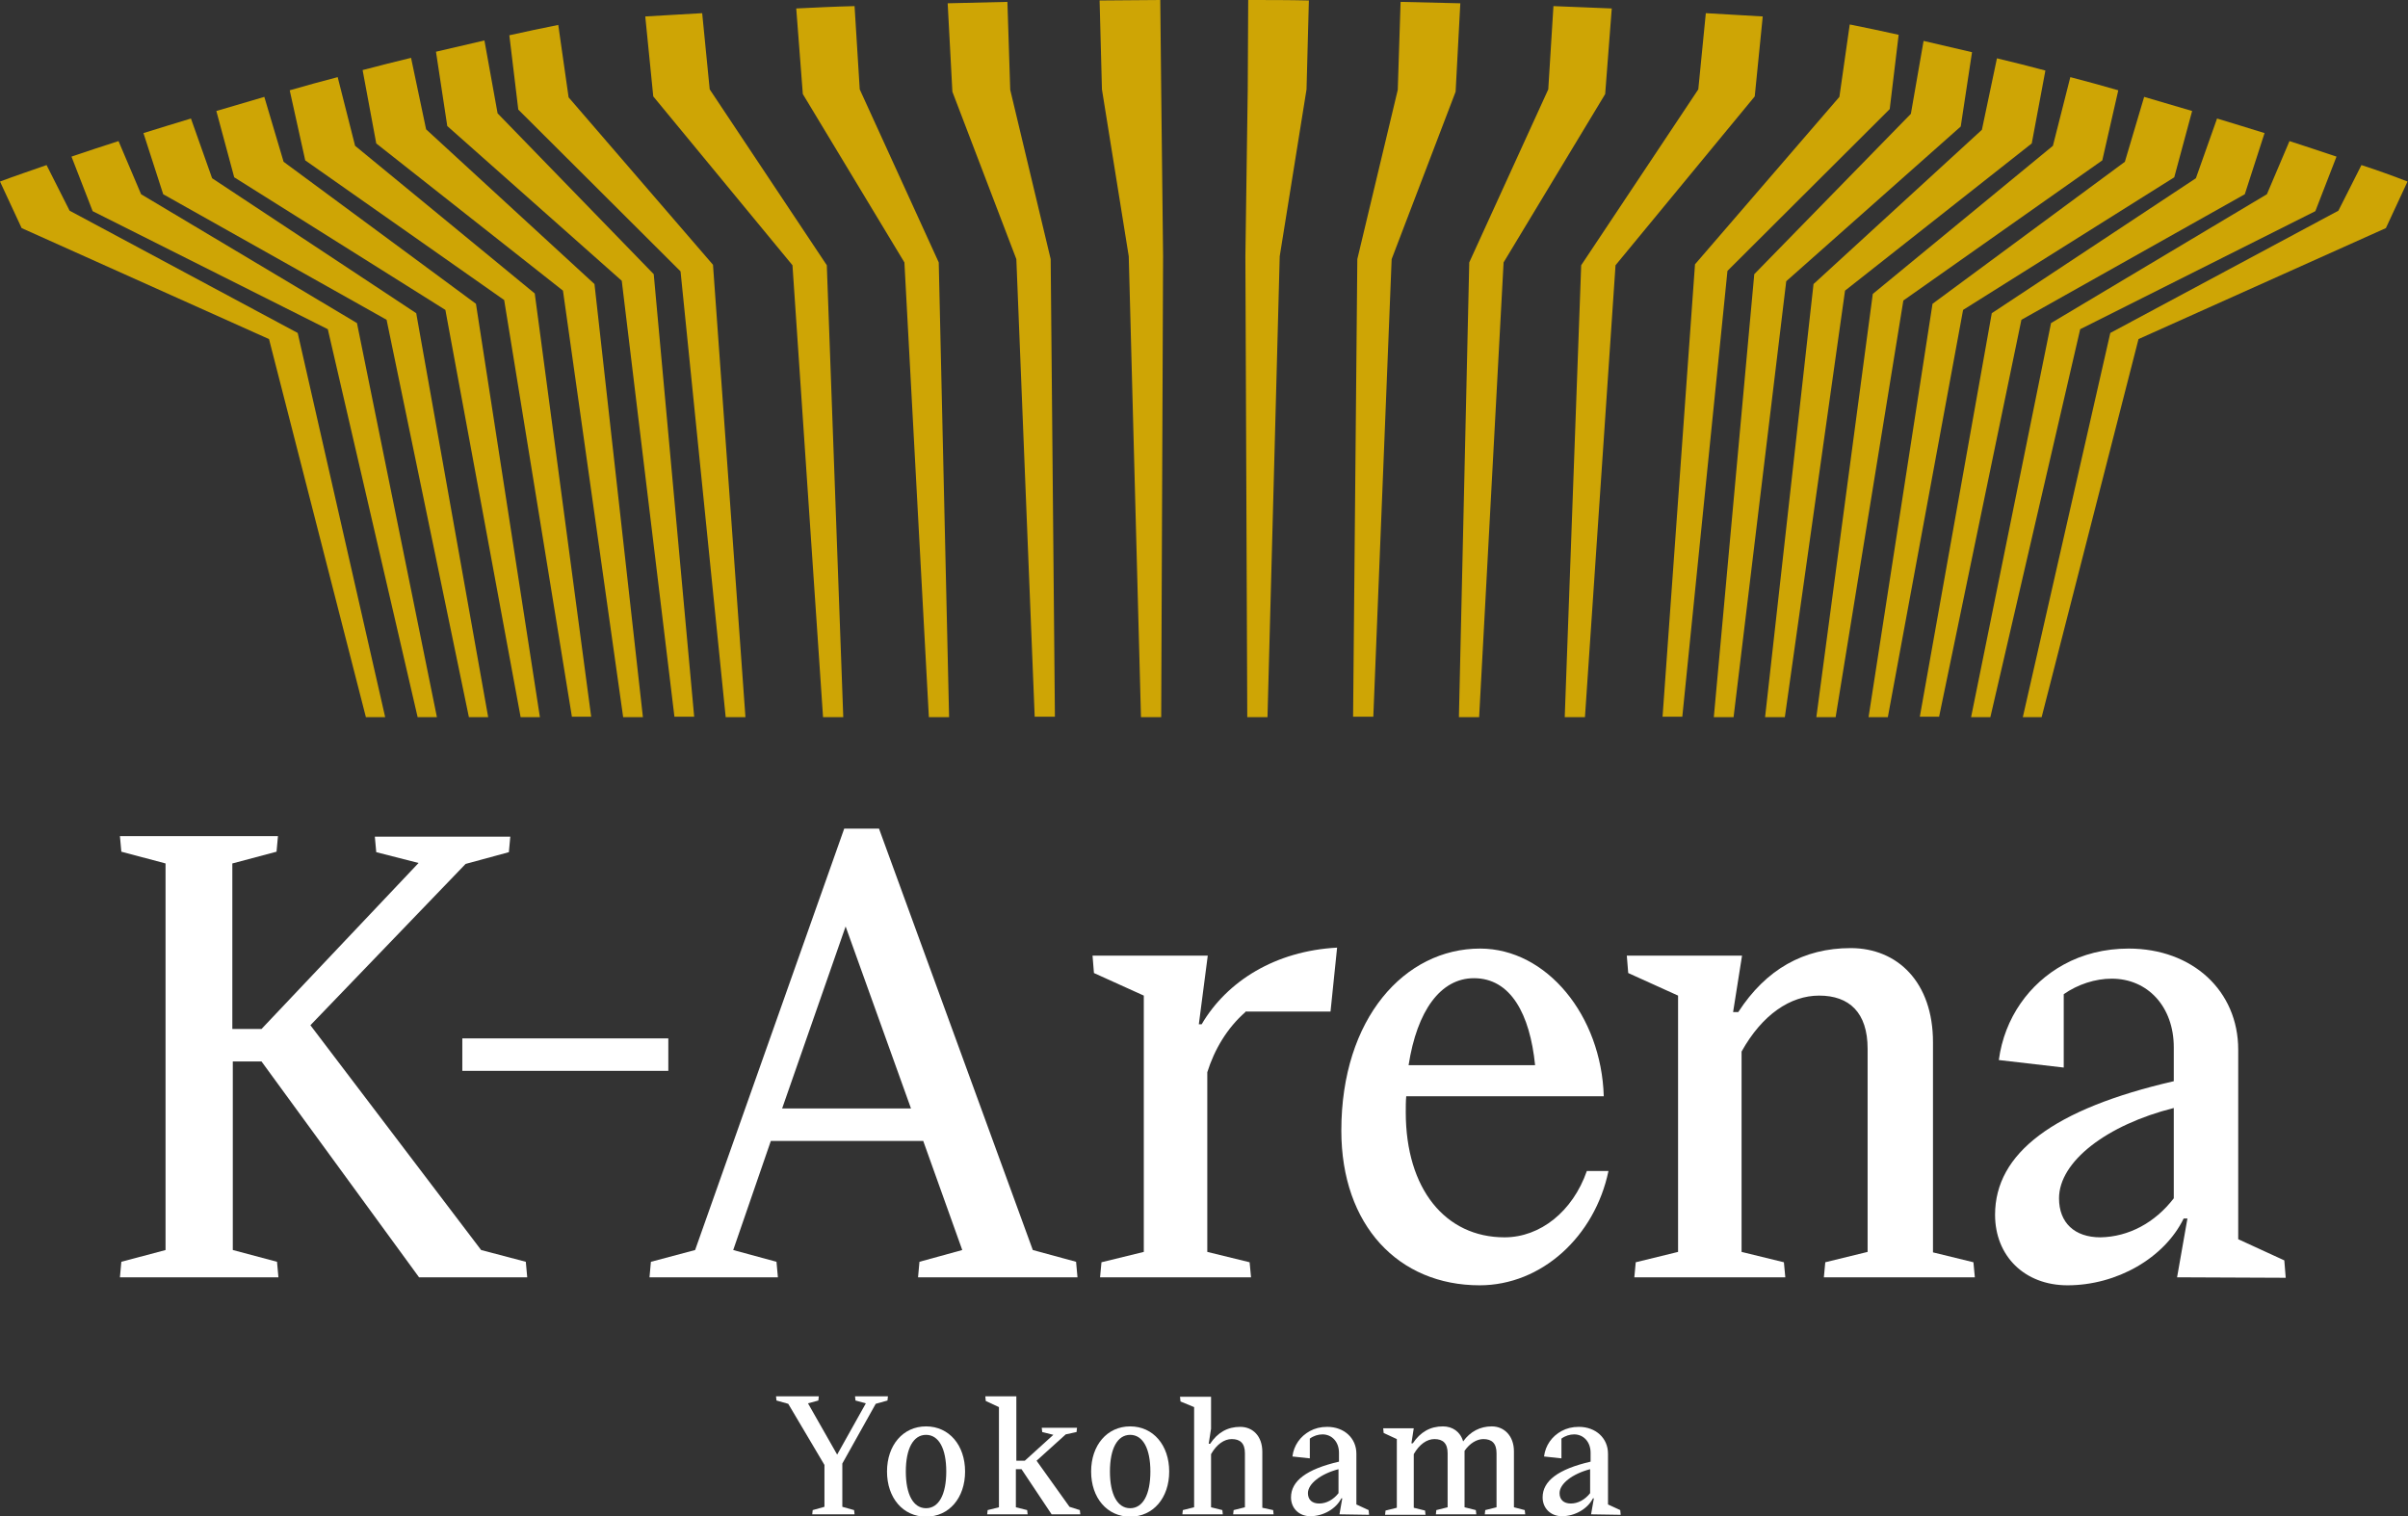 <?xml version="1.0" encoding="utf-8"?>
<!-- Generator: Adobe Illustrator 27.1.1, SVG Export Plug-In . SVG Version: 6.00 Build 0)  -->
<svg version="1.1" id="レイヤー_1" xmlns="http://www.w3.org/2000/svg" xmlns:xlink="http://www.w3.org/1999/xlink" x="0px"
	 y="0px" viewBox="0 0 512 322.4" style="enable-background:new 0 0 512 322.4;" xml:space="preserve">
<rect x="0" y="0" width="512" height="322.4" fill="#333333" stroke="none"/>
<style type="text/css">
	.st0{fill:#CEA505;}
	.st1{fill:#FFFFFF;}
</style>
<g id="contents">
	<g>
		<g>
			<path class="st0" d="M216.1,55.1l3.9,97.3h4.3l-0.9-97.3l-8.6-36l-0.6-18.7c-4.2,0.1-8.5,0.2-12.7,0.3l1,18.8L216.1,55.1
				L216.1,55.1z"/>
			<path class="st0" d="M132.2,59.7l11.2,92.7h4.2L139,58.3l-33.2-34.2L103,8.6c-3.4,0.8-6.8,1.6-10.3,2.4l2.4,15.8L132.2,59.7
				L132.2,59.7z"/>
			<path class="st0" d="M144.7,57.7l9.6,94.8h4.2l-6.9-96.2l-30.7-35.6l-2.2-15.4c-3.4,0.7-6.9,1.4-10.4,2.2l1.9,15.8
				C110.1,23.2,144.7,57.7,144.7,57.7z"/>
			<path class="st0" d="M192.3,55.8l5.2,96.7h4.3l-2.2-96.7L182.8,19l-1.1-17.7c-4.2,0.1-8.3,0.3-12.4,0.5l1.4,18.2L192.3,55.8
				L192.3,55.8z"/>
			<path class="st0" d="M119.7,61.8l12.8,90.7h4.2l-10.3-92.1L90.6,27.5l-3.2-15.2c-3.4,0.8-6.8,1.7-10.3,2.6L80,30.5L119.7,61.8
				L119.7,61.8z"/>
			<path class="st0" d="M168.5,56.4l6.5,96.1h4.3l-3.5-96.1L150.9,19l-1.6-16.2c-4.1,0.2-8.1,0.5-12.1,0.7l1.7,17L168.5,56.4
				L168.5,56.4z"/>
			<path class="st0" d="M107.2,63.8l14.4,88.6h4.1l-12-90L75.5,31l-3.7-14.6c-3.4,0.9-6.8,1.8-10.2,2.8l3.3,14.9L107.2,63.8
				L107.2,63.8z"/>
			<path class="st0" d="M94.7,65.9l16,86.6h4.1l-13.6-87.9L60.3,34.4l-4.1-13.8c-3.4,1-6.8,2-10.2,3l3.8,14.1L94.7,65.9L94.7,65.9z"
				/>
			<path class="st0" d="M57.2,72.1l20.6,80.4h4.1L63.3,70.8l-48.5-26l-4.9-9.7c-3.4,1.2-6.7,2.3-9.9,3.5l4.6,9.9L57.2,72.1z"/>
			<path class="st0" d="M502.1,35.1l-4.9,9.7l-48.5,26l-18.6,81.7h4l20.6-80.4l52.6-23.6l4.6-9.9C508.8,37.4,505.5,36.2,502.1,35.1
				L502.1,35.1z"/>
			<path class="st0" d="M69.7,70l19.1,82.5h4.1l-17-83.8L30,41.3L25.2,30c-3.4,1.1-6.8,2.2-10,3.3l4.5,11.6L69.7,70z"/>
			<path class="st0" d="M82.2,68l17.5,84.5h4.1L88.5,66.6L45.1,37.9l-4.5-12.7c-3.4,1-6.8,2.1-10.1,3.1l4.2,13L82.2,68L82.2,68z"/>
			<path class="st0" d="M410.9,64.6l-13.6,87.9h4.1l16-86.6l44.9-28.2l3.8-14.1c-3.4-1-6.8-2-10.2-3l-4.1,13.8L410.9,64.6
				L410.9,64.6z"/>
			<path class="st0" d="M312.4,55.8l-2.2,96.7h4.3l5.2-96.7L341.3,20l1.4-18.2c-4.1-0.2-8.2-0.3-12.4-0.5l-1.1,17.7L312.4,55.8
				L312.4,55.8z"/>
			<path class="st0" d="M336.2,56.4l-3.5,96.1h4.3l6.5-96.1l29.6-35.9l1.7-17c-4-0.2-8-0.5-12.1-0.7L361.1,19L336.2,56.4L336.2,56.4
				z"/>
			<path class="st0" d="M288.6,55.1l-0.9,97.3h4.3l3.9-97.3l13.6-35.6l1-18.8c-4.2-0.1-8.4-0.2-12.7-0.3l-0.6,18.7L288.6,55.1
				L288.6,55.1z"/>
			<path class="st0" d="M360.4,56.2l-6.9,96.2h4.2l9.6-94.8l34.5-34.4l1.9-15.8c-3.5-0.8-7-1.5-10.4-2.2l-2.2,15.4L360.4,56.2
				L360.4,56.2z"/>
			<path class="st0" d="M264.8,54.5l0.4,98h4.3l2.6-98l5.7-35.5l0.5-18.9c-4.3-0.1-8.6-0.1-12.9-0.1l-0.1,19.1L264.8,54.5
				L264.8,54.5z"/>
			<path class="st0" d="M423.5,66.6l-15.3,85.8h4.1L429.8,68l47.5-26.7l4.2-13c-3.3-1-6.7-2.1-10.1-3.1l-4.5,12.7L423.5,66.6
				L423.5,66.6z"/>
			<path class="st0" d="M436.1,68.7l-17,83.8h4.1L442.3,70l50-25.1l4.5-11.6c-3.3-1.1-6.6-2.2-10-3.3L482,41.3L436.1,68.7
				L436.1,68.7z"/>
			<path class="st0" d="M373,58.3l-8.6,94.2h4.2l11.2-92.7l37.1-32.9l2.4-15.8c-3.5-0.8-6.9-1.6-10.3-2.4l-2.7,15.5L373,58.3
				L373,58.3z"/>
			<path class="st0" d="M240,54.5l2.6,98h4.3l0.4-98l-0.4-35.4L246.7,0c-4.3,0-8.6,0.1-12.9,0.1l0.5,18.9L240,54.5L240,54.5z"/>
			<path class="st0" d="M398.2,62.5l-12,90h4.1l14.4-88.6l42.3-29.8l3.4-14.9c-3.4-1-6.8-1.9-10.2-2.8L436.5,31L398.2,62.5
				L398.2,62.5z"/>
			<path class="st0" d="M385.6,60.4l-10.3,92.1h4.2l12.8-90.7L432,30.5l2.9-15.5c-3.4-0.9-6.9-1.8-10.3-2.6l-3.2,15.2L385.6,60.4
				L385.6,60.4z"/>
		</g>
		<g>
			<path class="st1" d="M111.8,268.3l0.3,3.3h-23l-33.5-45.9h-6.1v40.1l9.4,2.5l0.3,3.3H25.5l0.3-3.3l9.4-2.5v-82.2l-9.4-2.5
				l-0.3-3.3h33.6l-0.3,3.3l-9.4,2.5v35.2h6.2l33.4-35.3l-9-2.3l-0.3-3.3h28.8l-0.3,3.3l-9.2,2.5l-33,34.3l36.3,47.8L111.8,268.3
				L111.8,268.3z"/>
			<path class="st1" d="M98.3,227.7v-6.9h43.8v6.9H98.3z"/>
			<path class="st1" d="M228.8,268.3l0.3,3.3h-33.9l0.3-3.3l9.1-2.5l-8.3-23.2h-32.4l-8,23.2l9.2,2.5l0.3,3.3h-27.3l0.3-3.3l9.4-2.5
				l31.7-89.6h7.4l32.7,89.6L228.8,268.3L228.8,268.3z M166.3,235.7h27.4L179.8,197L166.3,235.7L166.3,235.7z"/>
			<path class="st1" d="M264.8,215.2c-3.9,3.4-6.6,8-8.1,12.8v38.2l9,2.2l0.3,3.2h-32.1l0.3-3.2l9-2.2v-54.5l-10.6-4.8l-0.3-3.7
				h24.5l-1.9,14.6h0.6c5.4-9.2,15.7-15.6,28.8-16.3l-1.4,13.6H264.8L264.8,215.2z"/>
			<path class="st1" d="M342,249c-2.9,13.9-14.2,24.3-27.4,24.3c-17.2,0-29.4-12.7-29.4-32.9c0-23.9,13.5-38.7,29.5-38.7
				c14.2,0,25.8,14.3,26.3,31.4h-42c-0.1,1.1-0.1,2.2-0.1,3.4c0,16.3,8.4,26.6,21,26.6c7.6,0,14.5-5.5,17.5-14.1L342,249L342,249z
				 M299.5,226.5h26.9c-1.1-10.9-5.2-18.5-13-18.5C306.3,208,301.3,214.9,299.5,226.5L299.5,226.5z"/>
			<path class="st1" d="M419.6,268.4l0.3,3.2h-32.1l0.3-3.2l9-2.2V223c0-7.7-3.9-11.3-10.3-11.3c-6.1,0-12.1,4-16.5,11.9v42.6l9,2.2
				l0.3,3.2h-32.1l0.3-3.2l9-2.2v-54.5l-10.6-4.8l-0.3-3.7h24.5l-1.9,12h1.1c5.9-9.1,13.9-13.6,23.9-13.6s17.5,7.3,17.5,20v44.7
				L419.6,268.4L419.6,268.4z"/>
			<path class="st1" d="M462.9,271.6l2.2-12.5h-0.8c-4.1,8.4-14.2,14.2-24.7,14.2c-9.1,0-15.4-6.2-15.4-15c0-13.1,12.4-22.5,38-28.4
				v-7.2c0-8.6-5.5-14.6-13.2-14.6c-3.5,0-7.2,1.2-10.2,3.3v15.6l-13.8-1.6c1.2-9,6.5-16.3,13.8-20.3c4-2.2,8.7-3.4,13.8-3.4
				c13.6,0,23.3,9,23.3,21.5v40.3l9.8,4.5l0.3,3.7L462.9,271.6L462.9,271.6z M462.2,254.8v-19.2c-14.3,3.6-24.4,11.4-24.4,19.2
				c0,5.2,3.3,8.3,8.8,8.3C452.6,263,458.2,260,462.2,254.8L462.2,254.8z"/>
		</g>
		<g>
			<path class="st1" d="M186.2,298.5l-7.1,12.7v9.2l2.5,0.7l0.1,0.9h-9l0.1-0.9l2.5-0.7v-8.9l-7.7-13l-2.5-0.7l-0.1-0.9h9.1
				l-0.1,0.9l-2.2,0.6l6.2,10.9l6.1-10.9l-2.2-0.6l-0.1-0.9h7l-0.1,0.9L186.2,298.5L186.2,298.5z"/>
			<path class="st1" d="M196.9,303.3c4.9,0,8.3,4,8.3,9.6s-3.4,9.6-8.3,9.6s-8.3-4-8.3-9.6S192,303.3,196.9,303.3z M196.9,320.7
				c2.7,0,4.3-2.9,4.3-7.8s-1.6-7.8-4.3-7.8s-4.3,2.9-4.3,7.8S194.2,320.7,196.9,320.7z"/>
			<path class="st1" d="M229.6,321.1l0.1,0.9h-6.1l-6.4-9.6h-1.2v8.1l2.4,0.6l0.1,0.9h-8.6l0.1-0.9l2.4-0.6v-21.3l-2.8-1.3l-0.1-1
				h6.6v13.7h1.8l6.5-5.9l-0.4,0.4l-2.4-0.6l-0.1-0.9h7.5l-0.1,0.9l-2.3,0.5l-6.2,5.6l7,9.8L229.6,321.1L229.6,321.1z"/>
			<path class="st1" d="M240.3,303.3c4.9,0,8.3,4,8.3,9.6s-3.4,9.6-8.3,9.6s-8.3-4-8.3-9.6S235.4,303.3,240.3,303.3z M240.3,320.7
				c2.7,0,4.3-2.9,4.3-7.8s-1.6-7.8-4.3-7.8s-4.3,2.9-4.3,7.8S237.6,320.7,240.3,320.7z"/>
			<path class="st1" d="M270.7,321.1l0.1,0.9h-8.6l0.1-0.9l2.4-0.6v-11.5c0-2.1-1-3-2.8-3c-1.6,0-3.2,1.1-4.4,3.2v11.3l2.4,0.6
				l0.1,0.9h-8.6l0.1-0.9l2.4-0.6v-21.3L251,298l-0.1-1h6.6v6.8L257,307h0.3c1.6-2.4,3.7-3.6,6.4-3.6s4.7,2,4.7,5.3v11.9
				L270.7,321.1L270.7,321.1z"/>
			<path class="st1" d="M284.8,322l0.6-3.4h-0.2c-1.1,2.2-3.8,3.8-6.6,3.8c-2.4,0-4.1-1.7-4.1-4c0-3.5,3.3-6,10.2-7.6v-1.9
				c0-2.3-1.5-3.9-3.5-3.9c-0.9,0-1.9,0.3-2.7,0.9v4.2l-3.7-0.4c0.3-2.4,1.7-4.3,3.7-5.4c1.1-0.6,2.3-0.9,3.7-0.9
				c3.6,0,6.2,2.4,6.2,5.7v10.8l2.6,1.2l0.1,1L284.8,322L284.8,322z M284.6,317.5v-5.1c-3.8,1-6.5,3.1-6.5,5.1
				c0,1.4,0.9,2.2,2.4,2.2C282,319.7,283.5,318.9,284.6,317.5L284.6,317.5z"/>
			<path class="st1" d="M324.2,321.1l0.1,0.9h-8.6l0.1-0.9l2.4-0.6V309c0-2.1-1-3-2.8-3c-1.4,0-2.9,0.9-4,2.5v12l2.4,0.6l0.1,0.9
				h-8.6l0.1-0.9l2.4-0.6V309c0-2.1-1-3-2.8-3c-1.6,0-3.2,1.1-4.4,3.2v11.4l2.4,0.6l0.1,0.9h-8.6l0.1-0.9l2.4-0.6V306l-2.8-1.3
				l-0.1-1h6.5l-0.5,3.2h0.3c1.6-2.4,3.7-3.6,6.4-3.6c2,0,3.7,1.1,4.3,3.2c1.5-2.1,3.6-3.2,6.1-3.2c2.6,0,4.7,2,4.7,5.3v11.9
				L324.2,321.1L324.2,321.1z"/>
			<path class="st1" d="M338.3,322l0.6-3.4h-0.2c-1.1,2.2-3.8,3.8-6.6,3.8c-2.4,0-4.1-1.7-4.1-4c0-3.5,3.3-6,10.2-7.6v-1.9
				c0-2.3-1.5-3.9-3.5-3.9c-0.9,0-1.9,0.3-2.7,0.9v4.2l-3.7-0.4c0.3-2.4,1.7-4.3,3.7-5.4c1.1-0.6,2.3-0.9,3.7-0.9
				c3.6,0,6.2,2.4,6.2,5.7v10.8l2.6,1.2l0.1,1L338.3,322L338.3,322z M338.1,317.5v-5.1c-3.8,1-6.5,3.1-6.5,5.1
				c0,1.4,0.9,2.2,2.4,2.2C335.5,319.7,337,318.9,338.1,317.5L338.1,317.5z"/>
		</g>
	</g>
</g>
</svg>
